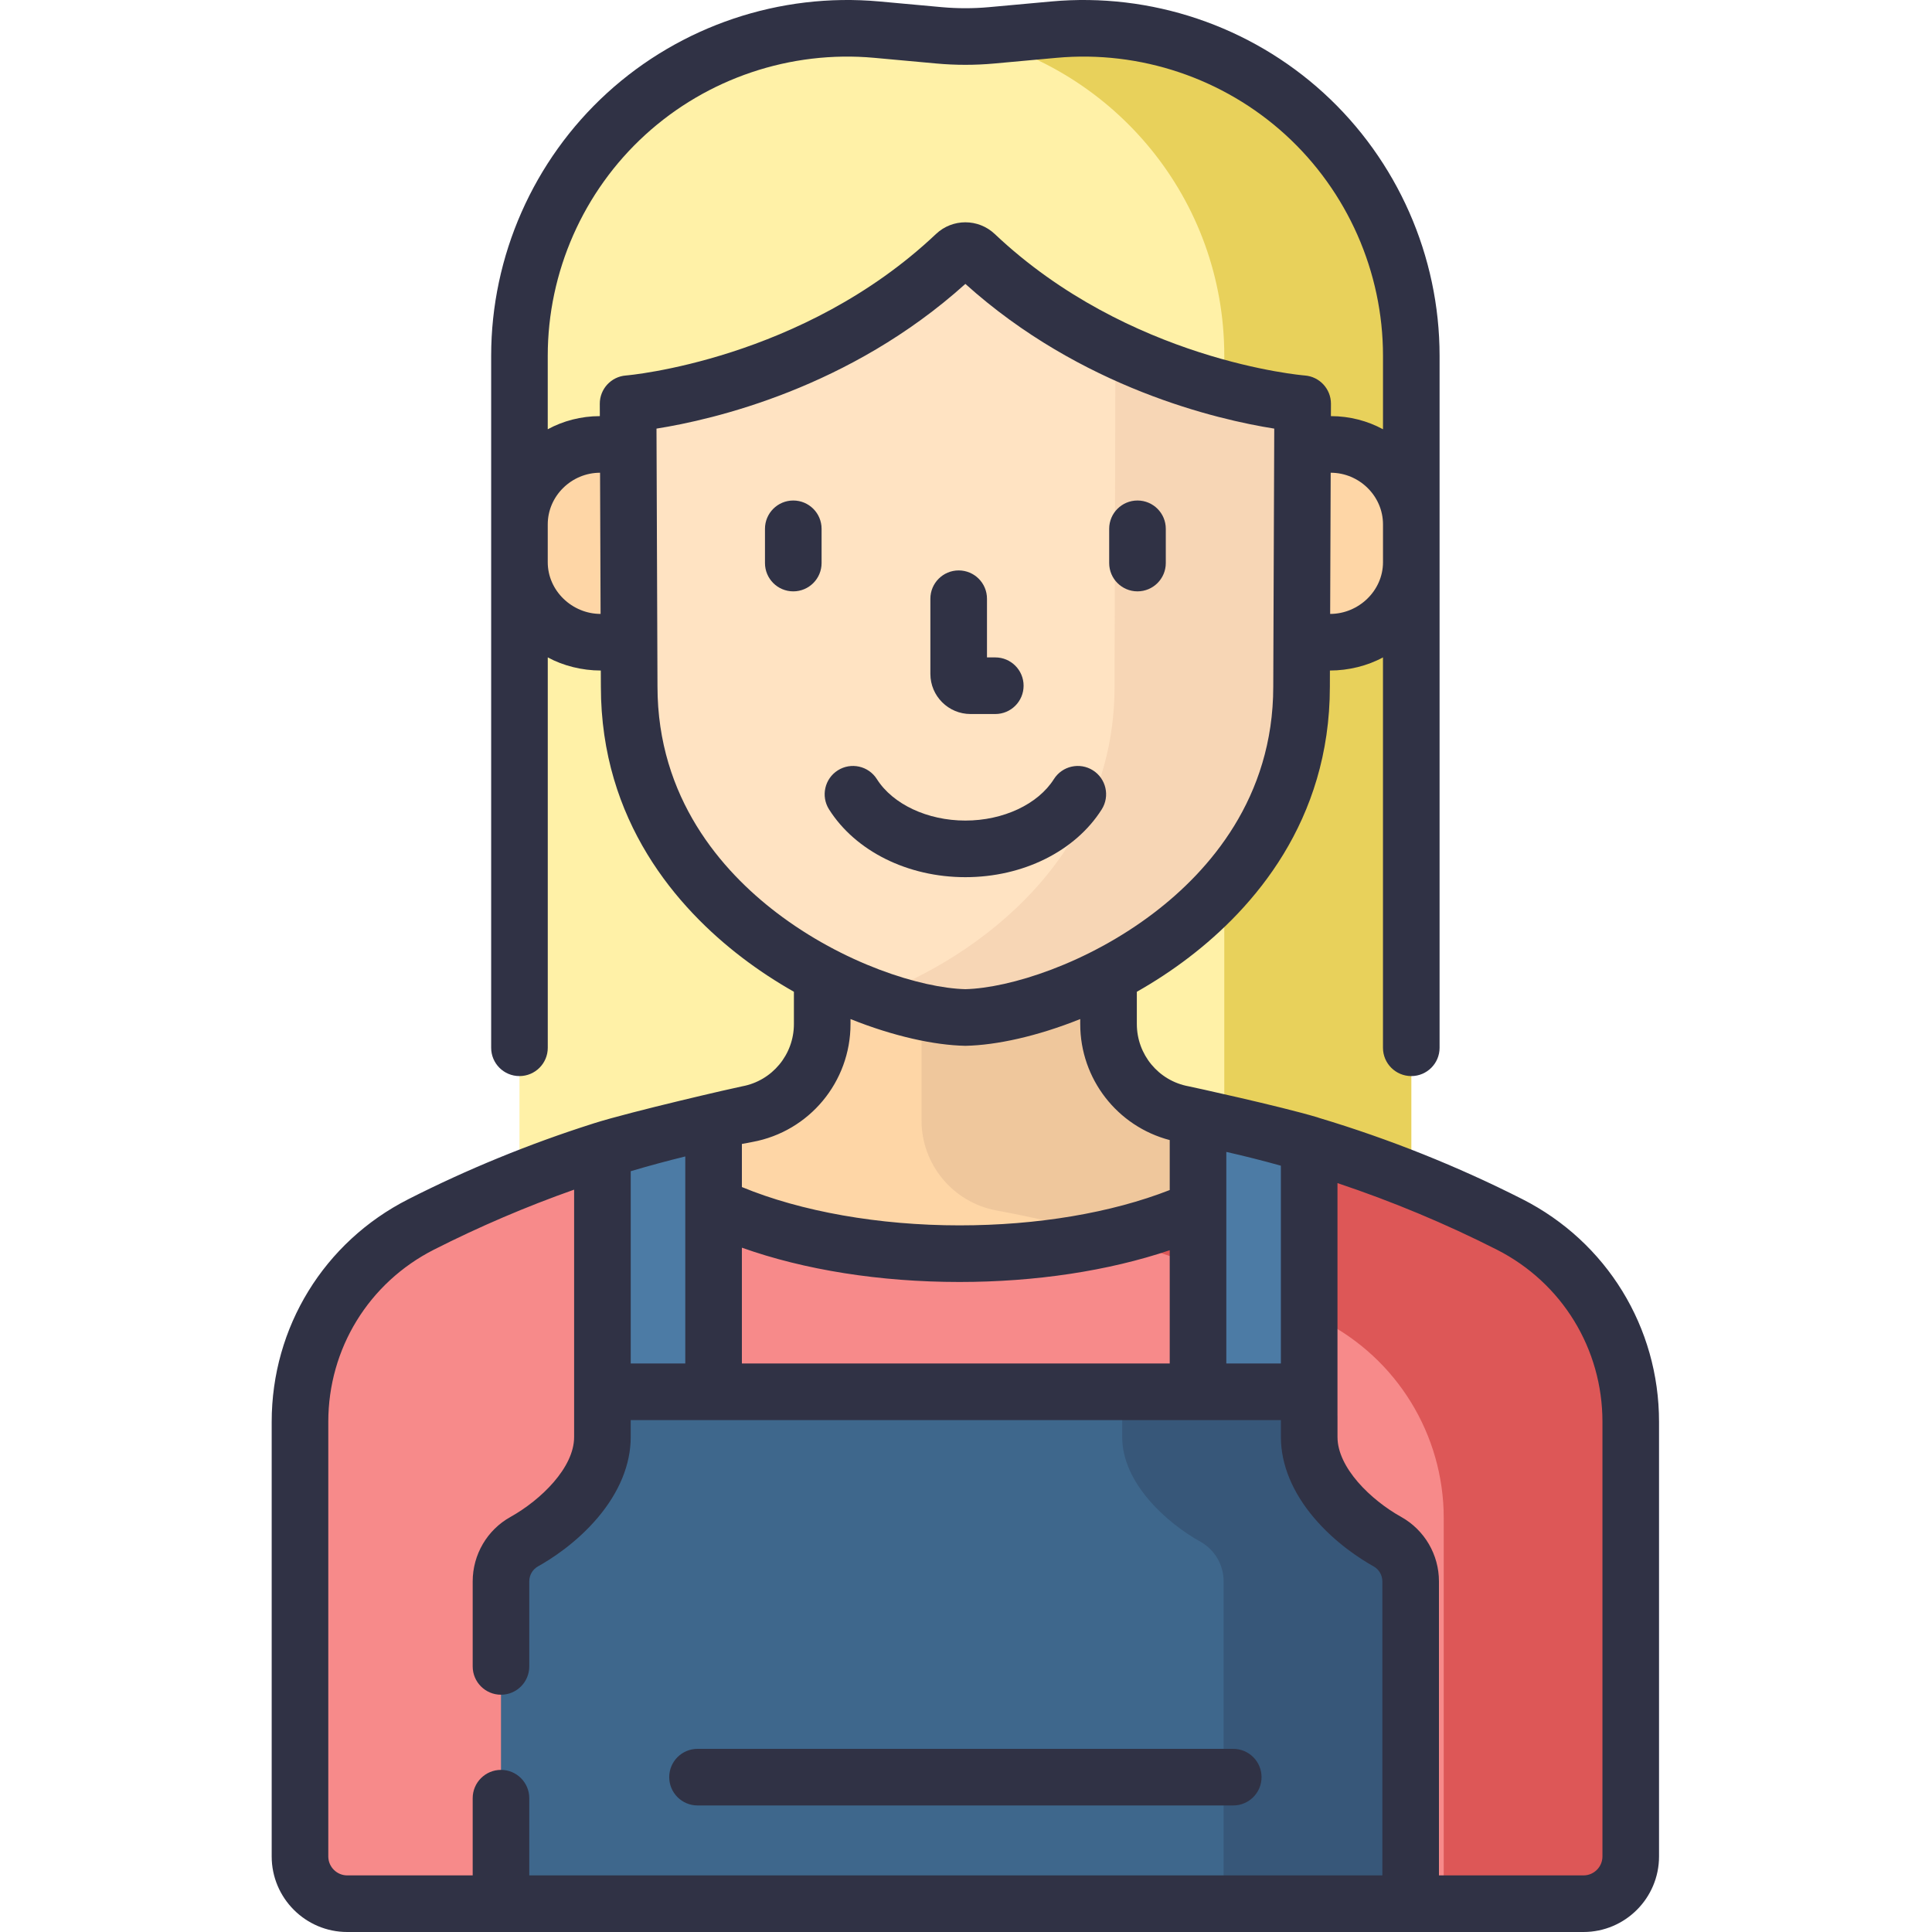 <?xml version="1.0" encoding="UTF-8"?> <svg xmlns="http://www.w3.org/2000/svg" width="80" height="80" viewBox="0 0 80 80" fill="none"> <g clip-path="url(#clip0)"> <path d="M21.51 14.734V53.432H58.439V14.734C58.439 6.758 51.59 0.505 43.647 1.228L41.061 1.463C40.338 1.529 39.611 1.529 38.888 1.463L36.302 1.228C28.359 0.505 21.51 6.758 21.51 14.734Z" fill="#FFF1A7"></path> <path d="M43.646 1.228L41.061 1.463C40.759 1.491 40.458 1.504 40.156 1.509C46.142 2.875 50.695 8.232 50.695 14.734V53.432H58.439V14.734C58.439 6.758 51.589 0.505 43.646 1.228Z" fill="#E8D15B"></path> <path d="M62.509 50.701C58.198 48.512 53.647 46.99 49.003 46.134C47.205 45.803 45.902 44.232 45.902 42.403V35.15H34.046V42.403C34.046 44.231 32.743 45.803 30.945 46.134C26.301 46.99 21.75 48.512 17.439 50.701C14.361 52.263 12.422 55.422 12.422 58.874V76.871C12.422 77.952 13.298 78.829 14.379 78.829H65.569C66.65 78.829 67.526 77.952 67.526 76.871V58.874C67.526 55.422 65.587 52.264 62.509 50.701Z" fill="#FED6A6"></path> <path d="M62.509 50.701C58.198 48.512 53.647 46.99 49.003 46.134C47.205 45.803 45.902 44.232 45.902 42.403V35.15H38.158V46.391C38.158 48.219 39.461 49.79 41.259 50.122C45.903 50.977 50.454 52.499 54.765 54.688C57.843 56.25 59.782 59.41 59.782 62.861V78.829H65.569C66.65 78.829 67.526 77.952 67.526 76.871V58.874C67.526 55.422 65.587 52.264 62.509 50.701Z" fill="#EFC79C"></path> <path d="M26.975 18.404H24.819C22.991 18.404 21.51 19.887 21.51 21.716V23.282C21.51 25.111 22.991 26.594 24.819 26.594H26.975V18.404Z" fill="#FED6A6"></path> <path d="M52.974 18.404H55.129C56.957 18.404 58.439 19.887 58.439 21.716V23.282C58.439 25.111 56.957 26.594 55.129 26.594H52.974V18.404Z" fill="#FED6A6"></path> <path d="M39.564 10.54C33.643 16.14 26.008 16.717 26.008 16.717L26.052 28.43C26.052 37.685 35.767 42.043 39.974 42.132C44.18 42.043 53.895 37.685 53.895 28.43L53.94 16.717C53.94 16.717 46.304 16.14 40.383 10.54C40.154 10.323 39.793 10.323 39.564 10.54Z" fill="#FFE3C2"></path> <path d="M46.187 14.471L46.151 28.43C46.151 35.411 40.624 39.606 36.102 41.283C37.575 41.83 38.941 42.111 39.975 42.132C44.181 42.043 53.895 37.685 53.895 28.43L53.94 16.717C53.941 16.717 50.351 16.446 46.187 14.471Z" fill="#F7D6B5"></path> <path d="M62.509 50.701C59.562 49.205 56.504 48.022 53.381 47.148C51.667 49.901 46.205 51.913 39.731 51.913C33.349 51.913 27.95 49.957 26.155 47.265C23.175 48.126 20.256 49.271 17.439 50.701C14.361 52.263 12.422 55.422 12.422 58.874V76.871C12.422 77.952 13.298 78.829 14.379 78.829H65.569C66.65 78.829 67.526 77.952 67.526 76.871V58.874C67.526 55.422 65.587 52.264 62.509 50.701Z" fill="#FF94A6"></path> <path d="M62.509 50.701C59.562 49.205 56.504 48.022 53.381 47.148C51.667 49.901 46.205 51.913 39.731 51.913C33.349 51.913 27.95 49.957 26.155 47.265C23.175 48.126 20.256 49.271 17.439 50.701C14.361 52.263 12.422 55.422 12.422 58.874V76.871C12.422 77.952 13.298 78.829 14.379 78.829H65.569C66.65 78.829 67.526 77.952 67.526 76.871V58.874C67.526 55.422 65.587 52.264 62.509 50.701Z" fill="#F78A8A"></path> <path d="M62.509 50.701C62.178 50.533 61.846 50.37 61.512 50.21C61.419 50.165 61.325 50.121 61.231 50.078C60.955 49.947 60.678 49.821 60.401 49.695C60.333 49.664 60.266 49.633 60.199 49.603C59.857 49.451 59.515 49.303 59.171 49.16C59.137 49.145 59.103 49.132 59.069 49.118C58.756 48.987 58.442 48.861 58.126 48.738C58.046 48.707 57.966 48.675 57.885 48.644C57.574 48.524 57.262 48.407 56.949 48.294C56.911 48.28 56.874 48.265 56.836 48.252C56.474 48.121 56.109 47.996 55.744 47.873C55.718 47.864 55.691 47.856 55.665 47.847C55.33 47.739 54.995 47.629 54.659 47.526C54.592 47.505 54.526 47.485 54.459 47.465C54.1 47.355 53.741 47.249 53.381 47.148C52.262 48.945 49.545 50.426 45.993 51.238C48.993 52.101 51.931 53.249 54.765 54.688C57.843 56.251 59.782 59.41 59.782 62.861V78.829H65.568C66.65 78.829 67.526 77.952 67.526 76.871V58.874C67.526 55.422 65.587 52.264 62.509 50.701Z" fill="#DD5757"></path> <path d="M29.549 46.415C28 46.746 26.464 47.151 24.945 47.631V66.032H29.549V46.415Z" fill="#4C7BA5"></path> <path d="M54.21 47.387C52.691 46.934 51.155 46.557 49.607 46.252V66.819H54.21V47.387Z" fill="#4C7BA5"></path> <path d="M58.413 78.829V65.483C58.413 64.802 58.047 64.172 57.453 63.84C56.044 63.054 54.212 61.409 54.212 59.506V58.652C54.212 58.089 53.755 57.632 53.191 57.632H25.967C25.403 57.632 24.946 58.088 24.946 58.652V59.506C24.946 61.409 23.114 63.054 21.705 63.84C21.111 64.172 20.745 64.802 20.745 65.483V78.829H58.413Z" fill="#3E678C"></path> <path d="M57.452 63.84C56.044 63.054 54.211 61.409 54.211 59.506V58.652C54.211 58.089 53.755 57.632 53.191 57.632H46.468V59.506C46.468 61.409 48.299 63.054 49.708 63.84C50.303 64.172 50.668 64.802 50.668 65.483V78.829H58.412V65.483C58.412 64.802 58.047 64.172 57.452 63.84Z" fill="#375779"></path> <path d="M40.187 29.566H41.213C41.86 29.566 42.385 29.042 42.385 28.394C42.385 27.747 41.86 27.222 41.213 27.222H40.869V24.792C40.869 24.145 40.345 23.62 39.697 23.62C39.05 23.62 38.525 24.145 38.525 24.792V27.905C38.525 28.821 39.271 29.566 40.187 29.566Z" fill="#303245"></path> <path d="M45.62 33.515C45.966 32.968 45.803 32.244 45.256 31.898C44.709 31.552 43.985 31.715 43.639 32.262C42.98 33.304 41.541 33.978 39.974 33.978C38.408 33.978 36.97 33.304 36.31 32.262C35.964 31.715 35.24 31.552 34.693 31.898C34.146 32.244 33.983 32.968 34.329 33.515C35.425 35.246 37.588 36.322 39.974 36.322C42.361 36.322 44.525 35.246 45.62 33.515Z" fill="#303245"></path> <path d="M47.101 24.487C47.748 24.487 48.273 23.962 48.273 23.315V21.896C48.273 21.249 47.748 20.725 47.101 20.725C46.454 20.725 45.929 21.249 45.929 21.896V23.315C45.929 23.962 46.454 24.487 47.101 24.487Z" fill="#303245"></path> <path d="M32.848 20.725C32.2 20.725 31.676 21.25 31.676 21.896V23.315C31.676 23.962 32.2 24.487 32.848 24.487C33.495 24.487 34.02 23.962 34.02 23.315V21.896C34.02 21.25 33.495 20.725 32.848 20.725Z" fill="#303245"></path> <path d="M28.883 74.76H51.066C51.713 74.76 52.238 74.235 52.238 73.588C52.238 72.94 51.713 72.416 51.066 72.416H28.883C28.236 72.416 27.711 72.94 27.711 73.588C27.711 74.235 28.236 74.76 28.883 74.76Z" fill="#303245"></path> <path d="M63.039 49.655C60.361 48.296 57.533 47.165 54.633 46.294C54.604 46.283 54.575 46.272 54.545 46.264C53.011 45.806 49.324 45.001 49.215 44.981C47.974 44.753 47.074 43.668 47.074 42.403V41.067C47.801 40.655 48.525 40.183 49.224 39.649C51.889 37.612 55.067 34.012 55.067 28.434L55.069 27.765C55.843 27.765 56.631 27.568 57.266 27.221V43.386C57.266 44.033 57.791 44.558 58.438 44.558C59.086 44.558 59.61 44.033 59.61 43.386V14.733C59.61 10.603 57.861 6.638 54.811 3.852C51.761 1.068 47.653 -0.314 43.54 0.06L40.954 0.296C40.304 0.355 39.644 0.355 38.994 0.296L36.408 0.06C32.295 -0.314 28.187 1.068 25.137 3.852C22.087 6.638 20.338 10.603 20.338 14.733V43.386C20.338 44.034 20.862 44.558 21.51 44.558C22.157 44.558 22.682 44.034 22.682 43.386V27.221C23.317 27.568 24.105 27.765 24.878 27.765L24.881 28.43C24.881 34.012 28.059 37.612 30.724 39.649C31.423 40.183 32.147 40.655 32.874 41.067V42.403C32.874 43.669 31.974 44.753 30.734 44.982C30.445 45.035 26.124 46.028 24.592 46.514C24.572 46.52 24.553 46.526 24.534 46.533C21.915 47.366 19.349 48.416 16.909 49.656C13.418 51.427 11.25 54.959 11.25 58.874V76.871C11.25 78.596 12.654 80 14.379 80H65.568C67.294 80 68.697 78.596 68.697 76.871V58.874C68.698 54.959 66.529 51.427 63.039 49.655ZM53.038 48.269V56.459H50.779V47.698C51.539 47.87 52.294 48.061 53.038 48.269ZM30.72 51.664C33.31 52.586 36.439 53.084 39.731 53.084C42.88 53.084 45.903 52.623 48.436 51.769V56.459H30.72V51.664ZM55.079 25.421L55.101 19.575C56.28 19.575 57.267 20.535 57.267 21.714V23.281C57.267 24.461 56.258 25.421 55.079 25.421ZM26.718 5.583C29.282 3.242 32.737 2.079 36.196 2.394L38.781 2.63C39.573 2.702 40.375 2.702 41.167 2.63L43.753 2.394C47.211 2.079 50.666 3.242 53.231 5.583C55.796 7.925 57.267 11.26 57.267 14.733V17.775C56.631 17.428 55.884 17.231 55.11 17.231L55.112 16.721C55.114 16.107 54.641 15.594 54.028 15.548C53.956 15.543 46.743 14.942 41.189 9.688C40.508 9.044 39.44 9.044 38.759 9.688C33.229 14.919 25.991 15.543 25.92 15.548C25.306 15.594 24.833 16.107 24.836 16.721L24.838 17.231C24.064 17.231 23.317 17.428 22.681 17.775V14.733C22.681 11.26 24.152 7.925 26.718 5.583ZM24.869 25.421C23.691 25.421 22.681 24.461 22.681 23.281V21.714C22.681 20.535 23.668 19.575 24.847 19.575L24.869 25.421ZM27.225 28.425L27.184 17.748C29.524 17.378 35.179 16.075 39.974 11.756C44.769 16.075 50.424 17.378 52.764 17.748L52.723 28.43C52.723 33.054 50.046 36.07 47.8 37.786C45.032 39.902 41.81 40.912 39.974 40.96C38.138 40.912 34.916 39.902 32.148 37.786C29.902 36.07 27.225 33.054 27.225 28.425ZM31.158 47.286C33.511 46.853 35.218 44.799 35.218 42.403V42.197C37.017 42.919 38.702 43.277 39.949 43.304H39.974H39.999C41.246 43.277 42.931 42.919 44.73 42.197V42.403C44.73 44.677 46.268 46.642 48.436 47.208V49.277C46.016 50.223 42.959 50.74 39.731 50.74C36.4 50.74 33.166 50.166 30.72 49.153V47.369C30.866 47.341 31.012 47.313 31.158 47.286ZM28.376 56.459H26.117V48.497C26.861 48.276 27.616 48.072 28.376 47.886V56.459ZM20.745 73.287C20.098 73.287 19.573 73.812 19.573 74.459V77.656H14.379C13.947 77.656 13.594 77.304 13.594 76.871V58.873C13.594 55.846 15.27 53.115 17.969 51.745C19.839 50.796 21.785 49.963 23.773 49.261V59.505C23.773 60.768 22.405 62.106 21.133 62.816C20.171 63.353 19.573 64.375 19.573 65.482V69.003C19.573 69.65 20.097 70.175 20.745 70.175C21.392 70.175 21.916 69.65 21.916 69.003V65.482C21.916 65.223 22.054 64.986 22.275 64.862C22.817 64.56 23.857 63.898 24.747 62.849C25.643 61.792 26.117 60.636 26.117 59.505V58.803H53.039V59.505C53.039 60.636 53.514 61.792 54.41 62.849C55.3 63.898 56.34 64.56 56.881 64.862C57.103 64.986 57.24 65.224 57.24 65.482V77.656H21.916V74.46C21.916 73.812 21.392 73.287 20.745 73.287ZM66.354 76.871C66.354 77.304 66.001 77.656 65.569 77.656H59.584V65.481C59.584 64.375 58.986 63.353 58.024 62.815C56.752 62.106 55.383 60.768 55.383 59.505V58.652C55.383 58.627 55.383 58.602 55.382 58.577V48.99C57.651 49.748 59.864 50.672 61.979 51.745C64.678 53.115 66.354 55.847 66.354 58.874V76.871Z" fill="#303245"></path> </g> <defs> <clipPath id="clip0"> <rect width="80" height="80" fill="white"></rect> </clipPath> </defs> </svg> 